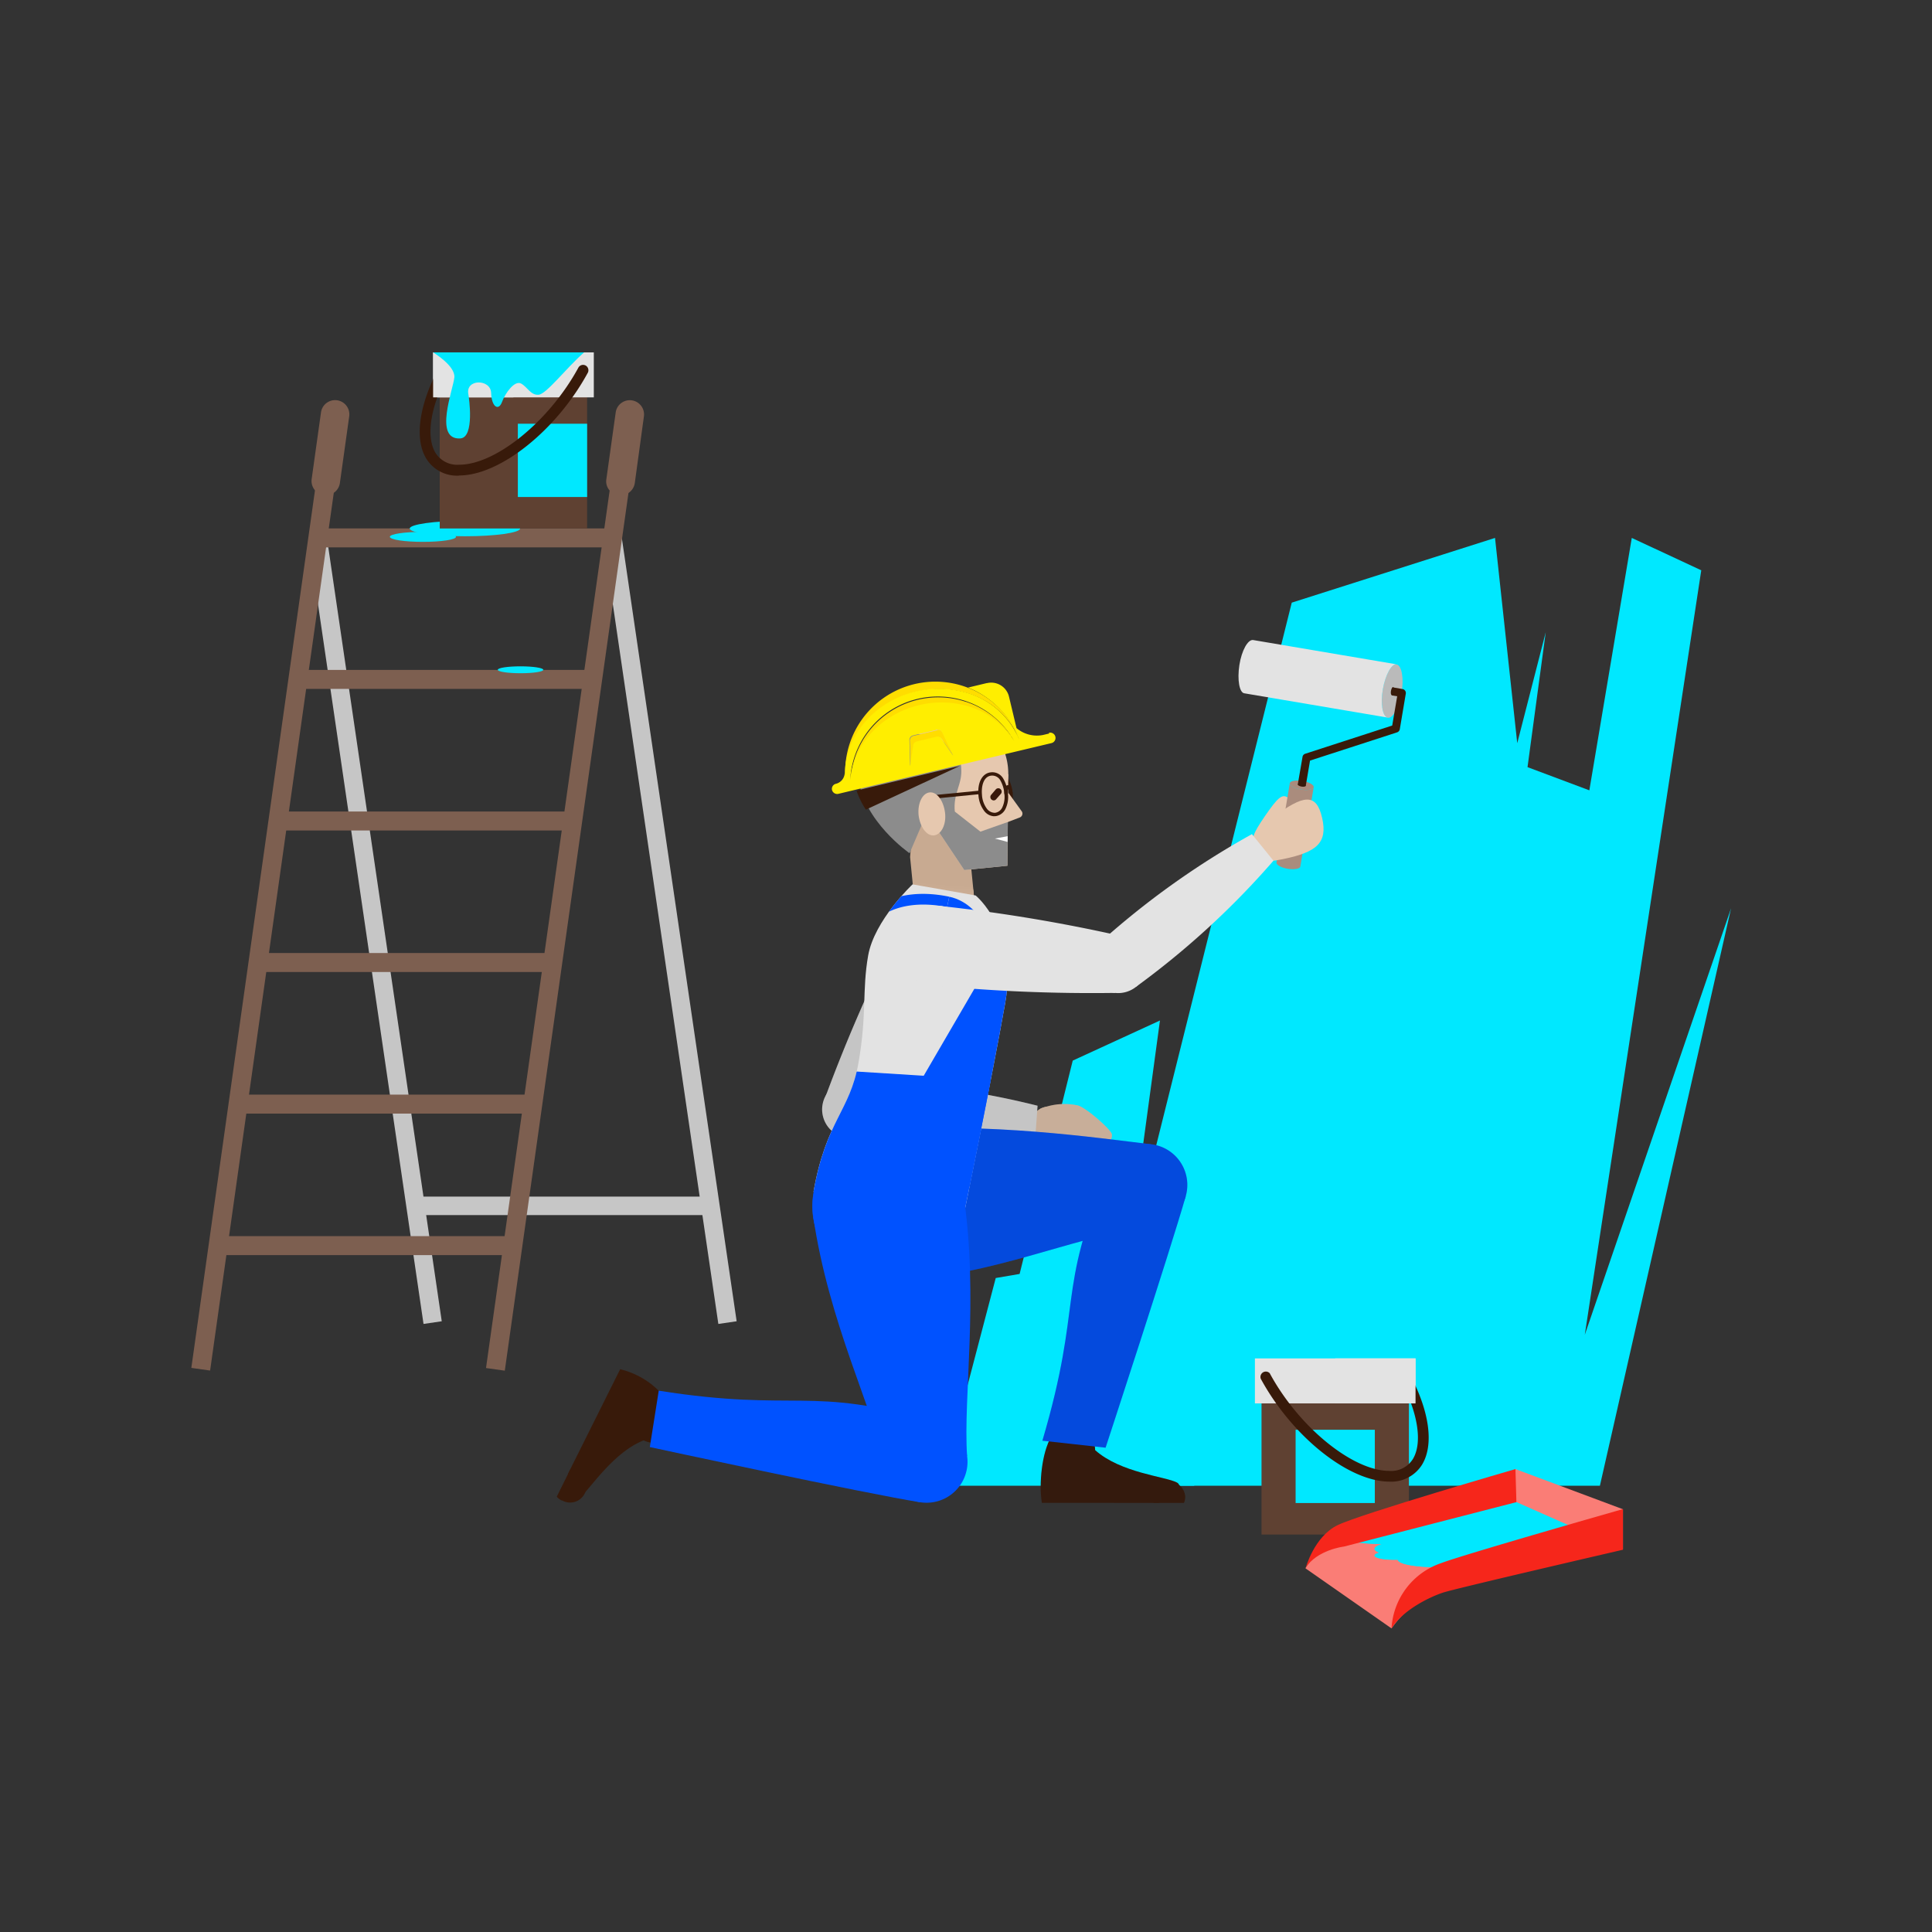 <svg id="Calque_1" data-name="Calque 1" xmlns="http://www.w3.org/2000/svg" xmlns:xlink="http://www.w3.org/1999/xlink" viewBox="0 0 280 280"><rect x="0" y="0" width="280" height="280" fill="#333333" stroke="none"/><defs><style>.cls-1{fill:none;}.cls-2{clip-path:url(#clip-path);}.cls-3{fill:#00e8ff;}.cls-4{fill:#e6c8af;}.cls-19,.cls-5{fill:#e3e3e3;}.cls-6{opacity:0.15;}.cls-7{clip-path:url(#clip-path-4);}.cls-8{fill:#1d1d1b;}.cls-9{fill:#0052ff;}.cls-10{fill:#381a0a;}.cls-11{clip-path:url(#clip-path-6);}.cls-12{clip-path:url(#clip-path-8);}.cls-13{fill:url(#Dégradé_sans_nom_8);}.cls-14{fill:#8c8c8c;}.cls-15{fill:#fff;}.cls-16{fill:#38180a;}.cls-17{clip-path:url(#clip-path-10);}.cls-18{fill:#bababa;}.cls-18,.cls-19,.cls-20{fill-rule:evenodd;}.cls-20{fill:#aa8c7d;}.cls-21{fill:#fd0;}.cls-22{fill:#fe0;}.cls-23{fill:#5f4132;}.cls-24{fill:#fa7d76;}.cls-25{fill:#f6261b;}.cls-26{fill:#c6c6c6;}.cls-27{fill:#7d5f50;}</style><clipPath id="clip-path"><rect id="SVGID" class="cls-1" width="280" height="280"/></clipPath><clipPath id="clip-path-4"><rect id="SVGID-4" data-name="SVGID" class="cls-1" x="119.19" y="131.26" width="42" height="35.23"/></clipPath><clipPath id="clip-path-6"><rect id="SVGID-6" data-name="SVGID" class="cls-1" x="117.71" y="163.47" width="54.36" height="54.35"/></clipPath><clipPath id="clip-path-8"><rect id="SVGID-8" data-name="SVGID" class="cls-1" x="131.99" y="119.13" width="8.66" height="11.72" transform="translate(-11.62 14) rotate(-5.64)"/></clipPath><linearGradient id="Dégradé_sans_nom_8" x1="-5431.96" y1="-409.99" x2="-5430.96" y2="-409.99" gradientTransform="translate(-70969.84 -5242.34) rotate(180) scale(13.09)" gradientUnits="userSpaceOnUse"><stop offset="0" stop-color="#c8aa91"/><stop offset="0.8" stop-color="#e6c8af"/><stop offset="1" stop-color="#e6c8af"/></linearGradient><clipPath id="clip-path-10"><path id="SVGID-10" data-name="SVGID" class="cls-1" d="M125.82,138.48c-.9,5.11-.15,8.48-1.4,15.55s-4.68,8.31-6.52,18.7l21.68,3.83s4.24-20.6,6.1-31.19-4.28-15.59-4.28-15.59l-9.15-1.61s-5.52,5.19-6.43,10.31"/></clipPath></defs><g id="Calque_1-2" data-name="Calque 1"><g class="cls-2"><g class="cls-2"><polyline class="cls-3" points="162.05 192.53 168.11 147.9 155.47 153.71 147.77 184.63 144.31 185.22 136.41 215.32 173.09 215.32"/><polyline class="cls-3" points="231.87 215.32 250.88 131.63 229.68 193.45 246.56 82.65 236.49 77.96 230.34 114.54 221.38 111.18 224.02 91.62 219.89 107.71 216.67 77.96 187.21 87.34 155.25 215.32"/><g class="cls-2"><path class="cls-4" d="M153.6,161a2.47,2.47,0,1,1-3.49.21,2.48,2.48,0,0,1,3.49-.21h0"/><path class="cls-4" d="M149.75,164l1-3.29a9.13,9.13,0,0,1,5.51-.49c1.26.4,4.65,3.41,4.86,4.1s-.64,1.84-1.14,2.15-2-1.12-4.09-1.28c-1.77-.13-4.89,1.17-6.17-1.19"/><path class="cls-5" d="M123.63,156.66a120,120,0,0,1,26.74,3.59l-.35,4.94a120.09,120.09,0,0,1-27-.26Z"/><path class="cls-5" d="M123,164.93a4.15,4.15,0,1,1,4.44-3.84,4.15,4.15,0,0,1-4.44,3.84h0"/><path class="cls-5" d="M119.65,158.91a234.92,234.92,0,0,1,10.7-24.52l10.29,5.26a235.17,235.17,0,0,1-13.62,23Z"/><path class="cls-5" d="M130.36,134.4a5.77,5.77,0,1,1,2.52,7.76h0a5.77,5.77,0,0,1-2.51-7.76"/><g class="cls-6"><g class="cls-7"><g class="cls-7"><path class="cls-8" d="M153.6,161a2.47,2.47,0,1,1-3.49.21,2.48,2.48,0,0,1,3.49-.21h0"/><path class="cls-8" d="M149.75,164l1-3.29a9.13,9.13,0,0,1,5.51-.49c1.26.4,4.65,3.41,4.86,4.1s-.64,1.84-1.14,2.15-2-1.12-4.09-1.28c-1.77-.13-4.89,1.17-6.17-1.19"/><path class="cls-8" d="M123.63,156.66a120,120,0,0,1,26.74,3.59l-.35,4.94a120.09,120.09,0,0,1-27-.26Z"/><path class="cls-8" d="M123,164.93a4.15,4.15,0,1,1,4.44-3.84,4.15,4.15,0,0,1-4.44,3.84h0"/><path class="cls-8" d="M119.65,158.91a234.92,234.92,0,0,1,10.7-24.52l10.29,5.26a235.17,235.17,0,0,1-13.62,23Z"/><path class="cls-8" d="M130.36,134.4a5.77,5.77,0,1,1,2.52,7.76h0a5.77,5.77,0,0,1-2.51-7.76"/></g></g></g><path class="cls-9" d="M160.44,170.11a5.93,5.93,0,1,1,4.09,7.32h0a5.93,5.93,0,0,1-4.09-7.32"/><path class="cls-10" d="M151.79,210.17a3.46,3.46,0,1,1,3.47,3.45h0a3.44,3.44,0,0,1-3.46-3.44h0"/><path class="cls-10" d="M151,217.8c-.46-2.73,0-7.3,1.32-9.48l6.39,1.84c3.72,3.33,10.23,3.82,11.86,4.7,1.43.76-2.67,2.95-2.67,2.95Z"/><path class="cls-9" d="M129.61,185.77a11,11,0,1,1,10.08-11.87,11,11,0,0,1-10.08,11.87h0"/><path class="cls-9" d="M166.75,165.83c-7.67-.91-23.64-3.25-38.93-2l1.79,21.94c15.29-1.25,24.41-6,37-8.13Z"/><path class="cls-9" d="M151.07,208.8c5.92-20.09,2-21.45,9.37-38.69l11.41,3.24c-2.19,7.71-11.62,36.46-11.62,36.46Z"/><path class="cls-10" d="M171.77,216.91a2.37,2.37,0,0,0-4.73,0,2.33,2.33,0,0,0,.18.9h4.37a2.38,2.38,0,0,0,.18-.91"/><g class="cls-6"><g class="cls-11"><g class="cls-11"><path class="cls-8" d="M160.44,170.11a5.93,5.93,0,1,1,4.09,7.32h0a5.93,5.93,0,0,1-4.09-7.32"/><path class="cls-8" d="M151.79,210.17a3.46,3.46,0,1,1,3.47,3.45h0a3.44,3.44,0,0,1-3.46-3.44h0"/><path class="cls-8" d="M151,217.8c-.46-2.73,0-7.3,1.32-9.48l6.39,1.84c3.72,3.33,10.23,3.82,11.86,4.7,1.43.76-2.67,2.95-2.67,2.95Z"/><path class="cls-8" d="M129.61,185.77a11,11,0,1,1,10.08-11.87,11,11,0,0,1-10.08,11.87h0"/><path class="cls-8" d="M166.75,165.83c-7.67-.91-23.64-3.25-38.93-2l1.79,21.94c15.29-1.25,24.41-6,37-8.13Z"/><path class="cls-8" d="M151.07,208.8c5.92-20.09,2-21.45,9.37-38.69l11.41,3.24c-2.19,7.71-11.62,36.46-11.62,36.46Z"/><path class="cls-8" d="M171.77,216.91a2.37,2.37,0,0,0-4.73,0,2.33,2.33,0,0,0,.18.9h4.37a2.38,2.38,0,0,0,.18-.91"/></g></g></g><path class="cls-10" d="M144.9,118.22c-1.09,0-2-1.25-2.19-3-.19-1.93.48-3.26,1.71-3.38a1.72,1.72,0,0,1,1.72,1,5.49,5.49,0,0,1,.63,2.17c.17,1.76-.55,3.11-1.72,3.23h-.15m-1.68-3c.15,1.47.92,2.58,1.78,2.52s1.4-1.23,1.26-2.67a5,5,0,0,0-.56-2,1.23,1.23,0,0,0-1.23-.71c-1,.1-1.38,1.49-1.25,2.82"/><path class="cls-4" d="M124.86,113.28c-.54-5.5,3.77-10.43,9.62-11s11.05,3.42,11.6,8.92-3.77,10.44-9.63,11a10.39,10.39,0,0,1-11.59-8.92"/><path class="cls-4" d="M132.49,130.26a4.33,4.33,0,1,1,4.74,3.88h0a4.32,4.32,0,0,1-4.73-3.87h0"/></g><g class="cls-12"><rect class="cls-13" x="130.58" y="119.73" width="13.26" height="10.72" transform="translate(1.58 251.89) rotate(-85.43)"/></g><polygon class="cls-4" points="146 125.47 139.75 126.09 131.42 113.62 146.13 112.19 146 125.47"/><polygon class="cls-14" points="146 125.47 139.75 126.09 131.42 113.62 138.39 117.63 142.09 120.53 146.06 119.13 146 125.47"/><g class="cls-2"><path class="cls-4" d="M145.67,114.24l2.4,3.33a.59.59,0,0,1-.13.82.39.39,0,0,1-.14.08l-1.86.71"/><polygon class="cls-15" points="146.03 122.02 144.19 121.53 146.04 121.19 146.03 122.02"/><path class="cls-16" d="M144,116a.49.49,0,0,1-.47-.51.44.44,0,0,1,.11-.29l.69-.81a.49.49,0,0,1,.74.64l-.7.8a.45.45,0,0,1-.37.17"/><path class="cls-14" d="M139.31,111.19c-.3-3-3.88-5.18-8-4.78s-7.21,3.21-6.9,6.25c.62,6.29,7.41,11,7.41,11l2.39-5.58,4.17-.41c-.28-2.82,1.16-4,.92-6.44"/><path class="cls-10" d="M144.09,118.3a1.92,1.92,0,0,1-1.52-.87,4.22,4.22,0,0,1-.76-2.11c-.19-1.9.54-3.27,1.81-3.39a1.82,1.82,0,0,1,1.8.95,5.22,5.22,0,0,1,.66,2.17,3.92,3.92,0,0,1-.35,2.16,1.88,1.88,0,0,1-1.48,1.08h-.16m-1.77-3a3.76,3.76,0,0,0,.66,1.85,1.47,1.47,0,0,0,1.22.66,1.36,1.36,0,0,0,1.07-.81,3.53,3.53,0,0,0,.3-1.87,4.79,4.79,0,0,0-.58-2,1.35,1.35,0,0,0-1.32-.71c-1.12.11-1.48,1.5-1.35,2.83"/><rect class="cls-10" x="135.53" y="114.9" width="6.5" height="0.51" transform="translate(-10.57 14.09) rotate(-5.6)"/><path class="cls-10" d="M145.57,115.1a2,2,0,0,1,.19-1.15.5.5,0,0,1,.28-.16c.58,0,.72,1.14.73,1.19h-.51a2.18,2.18,0,0,0-.15-.61,1.67,1.67,0,0,0,0,.63Z"/><path class="cls-4" d="M133.13,118.15c-.17-1.73.55-3.21,1.61-3.31s2,1.21,2.22,2.93-.55,3.2-1.61,3.3-2-1.2-2.22-2.92"/><path class="cls-5" d="M132.25,128.17l9.15,1.61s6.15,5,4.28,15.59-6.1,31.19-6.1,31.19l-21.68-3.83c1.83-10.39,5.28-11.64,6.52-18.71s.5-10.43,1.4-15.54,6.43-10.31,6.43-10.31"/></g><g class="cls-17"><polygon class="cls-9" points="143.13 140.01 147.41 140.86 142.63 176.42 133.2 157.06 143.13 140.01"/><polygon class="cls-9" points="121.17 155.11 144.29 156.56 142.23 178.42 115.95 173.2 121.17 155.11"/><path class="cls-9" d="M144.06,145.94l-1.51-.32c1.46-6.87-.92-13.22-5.29-14.15l.32-1.51c5.2,1.11,8.11,8.28,6.48,16"/><path class="cls-9" d="M123.68,137.81a7.16,7.16,0,0,1,2.67-5.9c2.63-2.19,6.73-2.9,11.22-1.95l-.31,1.51c-4-.84-7.69-.24-9.93,1.62a5.68,5.68,0,0,0-2.11,4.68Z"/></g><g class="cls-2"><path class="cls-4" d="M182.06,122.25c-.8-.54-.55-1.34,1.28-4s2.48-3.22,3.28-2.67.54,1.34-1.28,4-2.48,3.22-3.28,2.67"/><path class="cls-18" d="M200.41,99.93c.36-2.14,1.27-3.76,2-3.63s1.08,2,.72,4.09-1.27,3.76-2,3.63-1.08-2-.72-4.09"/><path class="cls-19" d="M201.13,104c-.76-.13-1.08-2-.72-4.09s1.27-3.76,2-3.63l-20.79-3.52c-.76-.12-1.67,1.5-2,3.63s0,4,.72,4.09Z"/><path class="cls-20" d="M188.56,114.42c-1-.16-1.69-.57-1.63-.91s.88-.49,1.84-.33,1.68.57,1.62.91-.88.49-1.83.33"/><path class="cls-10" d="M188.63,114c-.32-.06-.56-.19-.54-.31s.29-.16.61-.1.56.19.54.3-.3.16-.61.11"/><path class="cls-20" d="M190.39,114.09c-.06.34-.88.49-1.83.33s-1.69-.57-1.63-.91L185,125c-.06.34.67.75,1.62.91s1.78,0,1.83-.32Z"/><path class="cls-10" d="M189.24,113.9l-1.16-.2.69-4a.57.57,0,0,1,.39-.46l12.61-4.09.72-4.24-.8-.13.19-1.16,1.38.24a.58.58,0,0,1,.48.66h0l-.87,5.16a.59.59,0,0,1-.4.46l-12.61,4.09Z"/><path class="cls-10" d="M202,100.19c-.05.32-.19.57-.3.55s-.17-.3-.11-.62.19-.56.3-.54.16.3.11.61"/><path class="cls-4" d="M185.66,121.46a2.07,2.07,0,1,1-2.55-1.46,2.08,2.08,0,0,1,2.55,1.46"/><path class="cls-4" d="M184.5,118.44c4.41-3.27,6.27-3.58,7.11.08s-.8,5-5.72,6c-2.83.59-3.46.25-3.88-1.56s0-2.62,2.49-4.49"/><path class="cls-5" d="M159.44,136.57a119.84,119.84,0,0,1,22-15.68l3.12,3.85A119.67,119.67,0,0,1,164.66,143Z"/><path class="cls-5" d="M164.67,143a4.15,4.15,0,1,1,.61-5.84,4.16,4.16,0,0,1-.61,5.84"/><path class="cls-5" d="M161.63,143.9a236.23,236.23,0,0,1-26.73-1.13l1.19-11.49a233.47,233.47,0,0,1,26.39,4.38Z"/><path class="cls-5" d="M134.9,142.76a5.77,5.77,0,1,1,6.33-5.15h0a5.76,5.76,0,0,1-6.33,5.14"/><path class="cls-10" d="M96.36,202.55a3.46,3.46,0,1,1-4.64,1.56,3.46,3.46,0,0,1,4.64-1.56h0"/><path class="cls-10" d="M89.88,198.44a11.84,11.84,0,0,1,6.48,4.11l-3.08,6.2c-4.64,1.85-8,7.46-9.49,8.53-1.32.94-1.46-3.71-1.46-3.71Z"/><path class="cls-9" d="M117.87,176.39a11,11,0,1,1,12.48,9.3,11,11,0,0,1-12.48-9.3h0"/><path class="cls-9" d="M140.16,211c-.59-8.51,1.71-22.61-.51-37.79l-21.78,3.18c2.22,15.18,8.69,28,10.55,36.33Z"/><path class="cls-9" d="M135.21,206a5.93,5.93,0,1,1-6.78,4.94,5.93,5.93,0,0,1,6.78-4.94h0"/><path class="cls-9" d="M95.47,201.55c20.12,3.17,21.74-.79,39.74,4.45l-1.84,11.72c-7.93-1.25-39.19-8-39.19-8Z"/><path class="cls-10" d="M81.42,217.43a2.36,2.36,0,1,0,2.26-4.14,2.27,2.27,0,0,0-1.05-.29l-1.94,3.91a2.23,2.23,0,0,0,.73.56"/><path class="cls-10" d="M139.12,111l-13.63,6.34a11.88,11.88,0,0,1-1.36-2.77Z"/><path class="cls-21" d="M147.77,107.21l-.24-.55a11.89,11.89,0,0,0-7.82-6.33,14.18,14.18,0,0,0-6.91-.06c-6.5,1.54-10.82,7.21-10.22,13.06q-.08-.66-.09-1.32a13.07,13.07,0,0,1,23.87-7.51l.09.14a12.48,12.48,0,0,1,1.09,2c.08.18.16.36.23.55M140,101.72a12.71,12.71,0,0,0-16.72,11.43c.39-5,4.34-9.5,10-10.84a13.75,13.75,0,0,1,6.92.12,11.73,11.73,0,0,1,6.44,4.44c.15.2.29.41.42.62q-.18-.31-.39-.63a12.8,12.8,0,0,0-6.64-5.14m-4.2,4.11-3.44.82a.68.68,0,0,0-.53.69l.11,3.75.43-3a.68.68,0,0,1,.52-.57l2.85-.68a.68.68,0,0,1,.72.27l1.72,2.44-1.6-3.4a.69.69,0,0,0-.78-.37"/><path class="cls-22" d="M152.08,106.3l-.92.22a4.56,4.56,0,0,1-3.84-1L146.24,101a2.65,2.65,0,0,0-3.18-2H143l-2.71.65a13.06,13.06,0,0,1,6,4.81l.09.14a12.48,12.48,0,0,1,1.09,2c.08.18.16.36.23.55l-.24-.55a11.89,11.89,0,0,0-7.82-6.33,14.18,14.18,0,0,0-6.91-.06c-6.5,1.54-10.82,7.21-10.23,13.06,0-.44-.07-.88-.08-1.32a1.67,1.67,0,0,1-1.26,1.64.75.75,0,0,0-.58.89v0a.77.77,0,0,0,.92.57l2.55-.61,15-3.57,13.32-3.17a.77.77,0,0,0-.22-1.52.35.35,0,0,0-.14,0m-15.58.86a.68.68,0,0,0-.72-.27l-2.85.68a.68.68,0,0,0-.52.57l-.43,3-.11-3.75a.68.68,0,0,1,.53-.69l3.44-.82a.69.69,0,0,1,.78.37l1.6,3.4Zm10.15-.29a11.73,11.73,0,0,0-6.44-4.44,13.75,13.75,0,0,0-6.92-.12c-5.63,1.34-9.58,5.85-10,10.84a12.71,12.71,0,0,1,23.36-6.29q.21.32.39.63c-.13-.21-.27-.42-.42-.62"/><rect class="cls-23" x="182.83" y="202.64" width="21.36" height="19.76"/><rect class="cls-3" x="187.77" y="207.21" width="11.48" height="10.62"/><rect class="cls-5" x="181.87" y="196.87" width="23.29" height="6.52"/><path class="cls-10" d="M201.38,214.73c-5.93,0-14.12-6.55-18.66-14.91A.78.78,0,0,1,184,199a.22.22,0,0,1,.05.08c4.22,7.77,12,14.09,17.29,14.09a3.7,3.7,0,0,0,3.44-1.74c1.42-2.39.7-6.84-1.9-11.61a.78.78,0,0,1,1.38-.74c2.89,5.33,3.59,10.25,1.86,13.15a5.26,5.26,0,0,1-4.78,2.5"/><rect class="cls-5" x="193.51" y="196.87" width="11.64" height="6.52"/><path class="cls-24" d="M189.21,227.3l12.46,8.7a15.58,15.58,0,0,1,8.31-6c5.81-1.87,24.47-5.71,24.47-5.71L219.77,217s-14.57,2.57-21,4.23-7.89,3.33-9.55,6"/><path class="cls-3" d="M234.76,224.09s.29,0-8.45,2a30,30,0,0,0-8.12-.9,40.12,40.12,0,0,0-5.37.33c-2.41.33-4,.86-4,1.47a.33.33,0,0,0,0,.14h-.76c-3,0-5.48-.48-5.48-1.07h-.67c-1.5,0-2.71-.28-2.71-.61,0-.16.28-.31.73-.41-.46-.17-.73-.36-.73-.57s.44-.52,1.17-.7H200c-2.79,0-5.12-.45-5.59-1.05a30.7,30.7,0,0,1,4.38-1.43c1.11-.28,2.71-.65,4.61-1,9.14-1.92,19.6-3.14,19.6-3.14Z"/><polygon class="cls-24" points="235.21 218.73 219.63 212.91 219.42 217.54 235.21 224.54 235.21 218.73"/><path class="cls-3" d="M212.56,225.41l-.9.26-2.39.74h0l-.44.15a11,11,0,0,0-1.22.53c-2.8,0-5-.5-5-1.06h-.67c-1.5,0-2.71-.28-2.71-.61,0-.16.28-.3.73-.41-.46-.17-.73-.36-.73-.57s.44-.52,1.17-.7H200a21.5,21.5,0,0,1-3-.2l10-2.47a.24.24,0,0,1,0,.12c0,.32-.7.61-1.78.79.28.15.43.31.43.48,0,.36-.63.68-1.66.91h0c2.65,0,4.79.48,4.79,1.07,0,.19-.23.37-.6.52a18.21,18.21,0,0,1,4.35.44"/><path class="cls-25" d="M201.67,236a10.61,10.61,0,0,1,7.16-9.45c3.58-1.35,26.38-7.84,26.38-7.84v5.89s-24.18,5.59-26.07,6.21-5.81,2.49-7.47,5.19"/><path class="cls-25" d="M189.21,227.3s1.22-4.61,4.66-6.27,25.76-8.12,25.76-8.12l.14,4.79-25,6.44s-3.94.46-5.6,3.16"/><rect class="cls-26" x="53.03" y="77.36" width="2.67" height="114.93" transform="translate(-18.98 9.31) rotate(-8.34)"/><rect class="cls-26" x="95.76" y="77.36" width="2.68" height="114.93" transform="translate(-18.53 15.51) rotate(-8.34)"/><rect class="cls-26" x="60.2" y="173.42" width="42.71" height="2.68"/><rect class="cls-27" x="-31.04" y="127.87" width="139.77" height="2.75" transform="translate(-94.56 149.67) rotate(-81.98)"/><path class="cls-27" d="M47.21,71.75a1.41,1.41,0,0,1-.29,0,2.06,2.06,0,0,1-1.75-2.33h0l1.35-9.65a2.06,2.06,0,1,1,4.09.57L49.26,70a2.07,2.07,0,0,1-2,1.78"/><rect class="cls-27" x="11.66" y="127.88" width="139.77" height="2.75" transform="translate(-57.82 191.97) rotate(-81.98)"/><rect class="cls-27" x="46.04" y="76.58" width="42.71" height="2.75"/><rect class="cls-27" x="43.16" y="97.09" width="42.71" height="2.75"/><rect class="cls-27" x="40.28" y="117.61" width="42.71" height="2.75"/><rect class="cls-27" x="37.39" y="138.12" width="42.71" height="2.75"/><rect class="cls-27" x="34.51" y="158.64" width="42.71" height="2.75"/><rect class="cls-27" x="31.63" y="179.15" width="42.71" height="2.75"/><path class="cls-27" d="M89.93,71.75a1.41,1.41,0,0,1-.29,0,2,2,0,0,1-1.76-2.32h0l1.35-9.65a2.06,2.06,0,0,1,4.09.57h0L92,70a2.07,2.07,0,0,1-2,1.78"/><path class="cls-3" d="M66.09,77.8c0,.41-2.15.73-4.8.73s-4.79-.32-4.79-.73,2.15-.72,4.79-.72,4.8.32,4.8.72"/><path class="cls-3" d="M78.74,97.07c0,.28-1.48.5-3.3.5s-3.3-.22-3.3-.5,1.47-.5,3.3-.5,3.3.23,3.3.5"/><path class="cls-3" d="M75.38,76.6c0,.61-3.59,1.12-8,1.12s-8-.51-8-1.12,3.59-1.12,8-1.12,8,.5,8,1.12"/><rect class="cls-23" x="63.73" y="56.83" width="21.36" height="19.76"/><rect class="cls-3" x="75.05" y="61.41" width="10.04" height="10.62"/><rect class="cls-5" x="62.77" y="51.07" width="23.29" height="6.52"/><path class="cls-10" d="M66.54,68.93a5.23,5.23,0,0,1-4.79-2.51c-1.72-2.9-1-7.81,1.87-13.15A.8.8,0,0,1,64.68,53,.77.77,0,0,1,65,54c-2.59,4.77-3.31,9.22-1.9,11.61a3.72,3.72,0,0,0,3.45,1.74c5.31,0,13.07-6.32,17.29-14.1A.78.78,0,0,1,84.92,53a.79.79,0,0,1,.28,1c-4.54,8.36-12.74,14.91-18.66,14.91"/><rect class="cls-5" x="62.77" y="51.07" width="11.64" height="6.52"/><path class="cls-3" d="M62.77,51.07S66,53,65.85,54.69s-3.06,9.09.86,8.85c2.11-.13,1.25-6,1.17-6.39-.46-2.28,3.24-2.25,3.3-.2s1.09,2.65,1.58,1.3,1.85-3.17,2.77-2.66,1.39,1.72,2.53,1.62S82,53.4,84.65,51.07"/></g></g></g></g></svg>